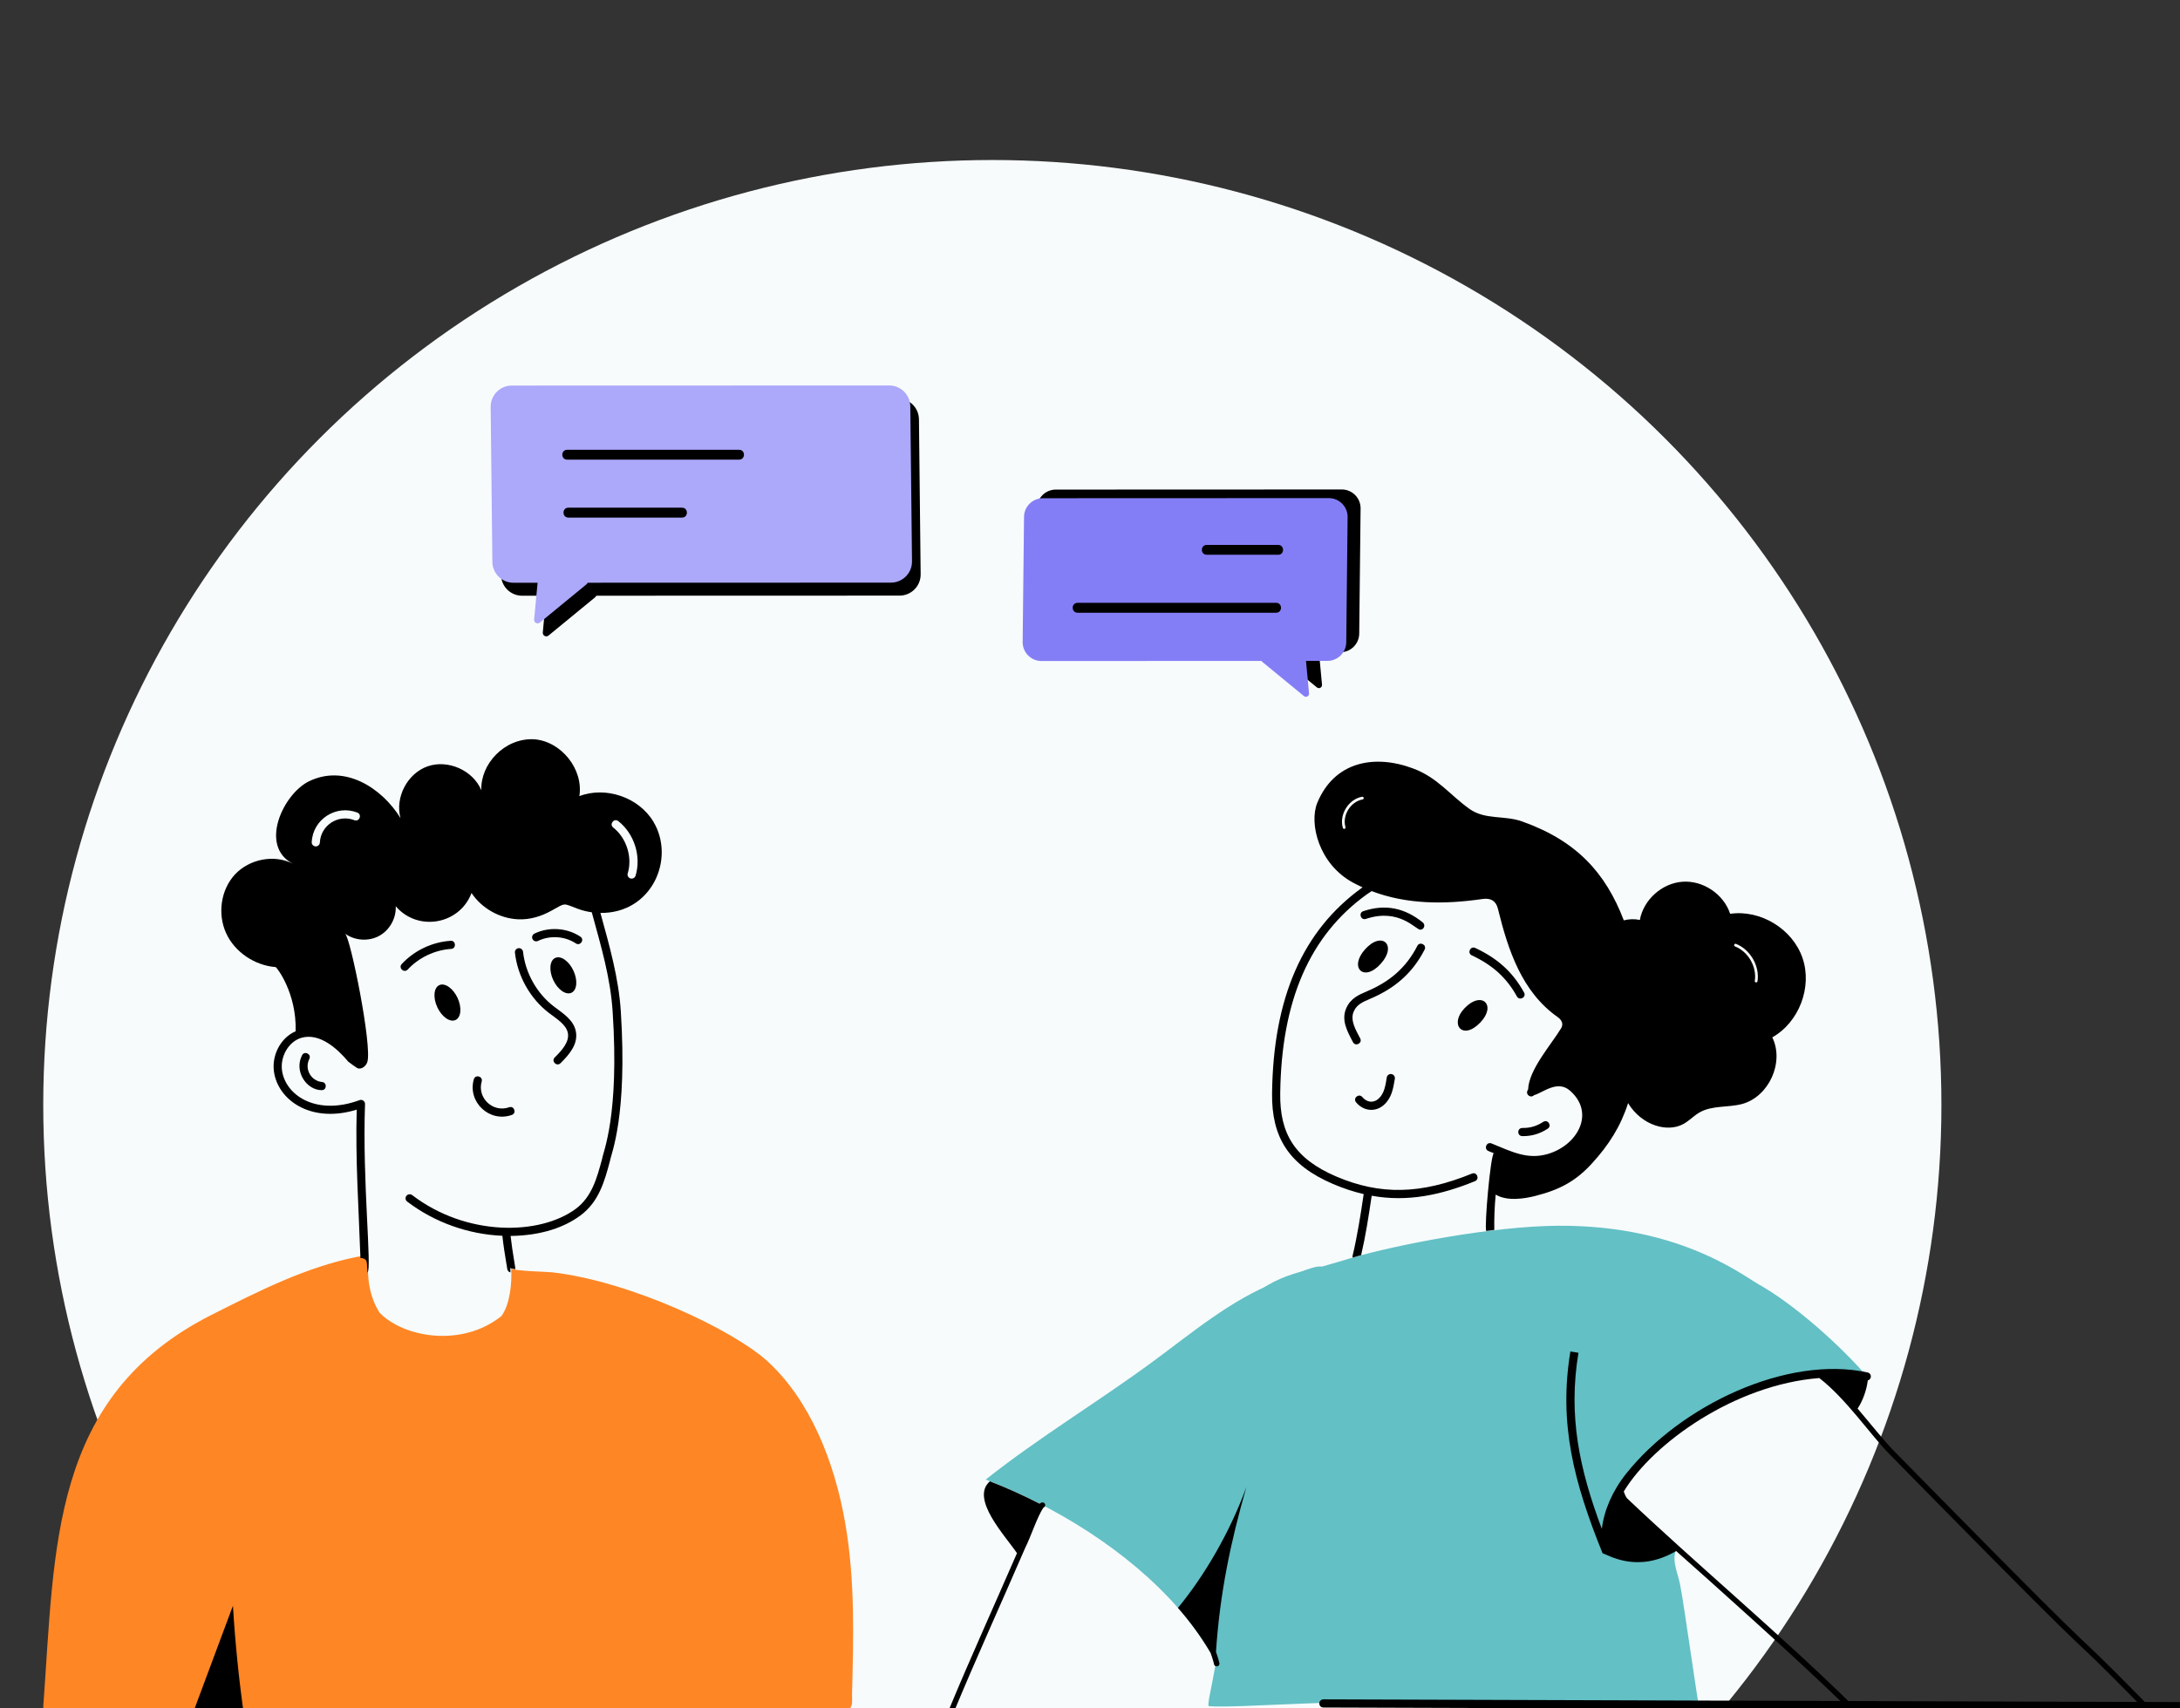 <?xml version="1.0" encoding="UTF-8"?> <svg xmlns="http://www.w3.org/2000/svg" width="504" height="395" viewBox="0 0 504 395" fill="none"><rect x="0" y="0" width="504" height="395" fill="#333333" stroke="none"/><g clip-path="url(#clip0_589_1061)"><ellipse cx="229.42" cy="255.5" rx="219.42" ry="218.5" fill="#F7FBFC"></ellipse><path fill-rule="evenodd" clip-rule="evenodd" d="M244.094 113.204C241.712 113.205 239.774 115.123 239.748 117.505L239.431 146.447C239.405 148.868 241.36 150.844 243.78 150.843L294.659 150.822C294.703 150.909 294.766 150.99 294.851 151.059L304.459 158.948C304.957 159.356 305.701 158.961 305.64 158.32L304.935 150.818L309.895 150.816C312.277 150.815 314.215 148.897 314.241 146.516L314.558 117.573C314.585 115.153 312.63 113.177 310.209 113.178L244.094 113.204Z" fill="black"></path><path fill-rule="evenodd" clip-rule="evenodd" d="M207.572 92.13C210.248 92.129 212.425 94.282 212.455 96.958L212.849 132.788C212.879 135.504 210.686 137.722 207.969 137.723L137.855 137.744C137.808 137.874 137.726 137.997 137.603 138.097L126.815 146.955C126.256 147.413 125.421 146.97 125.488 146.25L126.287 137.748L120.718 137.75C118.042 137.75 115.864 135.597 115.835 132.922L115.44 97.091C115.41 94.375 117.604 92.156 120.32 92.156L207.572 92.13Z" fill="black"></path><path d="M196.986 391.587C196.957 392.37 197.11 393.51 196.89 394.247C196.679 394.973 196.009 395.733 195.625 396.355C185.327 397.645 14.75 396.539 11.732 396.701C10.726 396.747 9.912 395.733 10.008 394.512C12.728 357.655 11.617 322.929 48.863 304.051C59.909 298.476 70.753 292.971 82.651 290.598C83.437 290.471 84.366 290.391 84.787 291.208C85.41 292.429 84.232 297.889 87.728 303.498C93.194 309.214 106.692 311.695 115.931 304.304C117.866 301.678 118.403 296.771 118.183 293.247C118.23 293.892 126.641 294.065 127.667 294.191C145.811 296.276 169.463 307.506 177.414 314.739C187.205 323.689 192.943 337.867 195.434 352.322C197.723 365.625 197.312 379.055 196.986 391.587Z" fill="#FF8624"></path><path d="M143.526 233.83C143.029 226.105 140.897 218.667 138.813 211.094C150.697 211.238 156.233 198.551 151.031 189.946C147.656 184.362 140.056 181.752 133.946 184.085C134.94 177.832 129.691 171.321 123.362 170.929C116.583 170.671 111.057 176.685 111.277 182.718C109.365 178.138 103.609 175.566 98.905 177.182C94.201 178.798 91.276 184.362 92.595 189.162C88.273 182.182 79.745 176.656 71.484 180.633C65.49 183.511 59.782 195.625 67.727 199.727C63.405 197.489 57.688 198.627 54.351 202.165C51.033 205.712 50.259 211.324 52.267 215.751C54.275 220.168 58.883 223.227 63.73 223.619C63.96 223.638 68.616 229.604 68.348 238.458C64.811 239.969 62.602 244.233 63.425 248.325C64.715 254.759 72.268 259.731 82.47 256.576C82.145 268.173 82.929 279.369 83.33 290.89C83.866 290.89 84.382 291.034 84.64 291.464C84.889 291.875 84.812 292.171 84.956 294.275C86.027 293.443 83.742 273.126 84.392 255.295C84.411 254.664 83.789 254.138 83.13 254.377C73.559 257.924 66.427 253.669 65.27 247.952C64.572 244.491 66.694 240.743 69.821 239.93C73.903 238.859 77.9 242.349 80.519 245.485C80.539 245.504 82.48 246.986 82.805 247.053C83.722 247.235 84.612 246.48 84.918 245.59C86.103 241.986 81.026 216.783 79.783 215.885C82.021 217.519 85.204 217.73 87.642 216.41C90.08 215.091 91.639 212.309 91.486 209.546C96.601 215.512 106.267 213.781 109.011 206.486C111.382 210.043 115.532 212.385 119.825 212.567C122.597 212.682 125.15 211.869 127.55 210.54C130.906 208.676 130.045 208.819 133.64 210.157C134.663 210.54 135.734 210.789 136.814 210.941C138.927 218.695 141.126 225.981 141.643 233.955C143.211 257.981 139.453 266.261 139.214 267.915C137.99 272.466 136.833 276.759 133.066 279.551C124.768 285.651 107.883 285.976 95.282 276.329C94.871 276.023 94.268 276.109 93.953 276.52C93.647 276.931 93.714 277.514 94.134 277.83C100.416 282.629 108.237 285.412 116.144 285.746C116.411 288.194 116.755 290.221 117.071 292.181C117.291 292.946 117.071 294.017 118.018 294.208C118.008 293.844 117.989 293.491 117.97 293.156C117.979 293.28 118.429 293.376 119.146 293.472C119.184 293.099 118.515 289.858 118.046 285.785C125.322 285.679 130.542 283.739 134.176 281.061C138.488 277.887 139.788 273.069 141.031 268.403C141.27 266.806 145.094 258.249 143.526 233.83ZM142.943 189.86C146.643 192.785 148.297 197.967 146.939 202.49C146.786 202.968 146.28 203.264 145.754 203.121C145.266 202.968 144.97 202.442 145.123 201.954C146.261 198.206 144.836 193.751 141.767 191.342C140.811 190.596 141.929 189.095 142.943 189.86ZM82.613 187.89C83.761 188.339 83.091 190.099 81.925 189.649C78.225 188.196 74.142 190.806 73.951 194.822C73.922 195.319 73.511 195.711 73.005 195.711H72.976C72.441 195.682 72.039 195.242 72.068 194.736C72.307 189.448 77.699 185.978 82.613 187.89Z" fill="black"></path><path d="M119.882 219.242C119.366 219.299 118.993 219.758 119.05 220.274C119.643 225.686 122.569 230.896 126.89 234.205C128.678 235.581 130.954 236.91 131.298 238.918C131.623 240.878 130.036 242.762 128.258 244.502C127.368 245.372 128.697 246.71 129.587 245.84C131.719 243.737 133.631 241.414 133.153 238.603C132.684 235.83 130.112 234.3 128.038 232.713C124.118 229.711 121.46 224.978 120.924 220.073C120.867 219.557 120.389 219.184 119.882 219.242Z" fill="black"></path><path d="M104.298 219.413C105.57 219.336 105.398 217.415 104.174 217.539C99.909 217.816 95.798 219.776 92.882 222.903C92.031 223.811 93.408 225.092 94.259 224.184C96.85 221.402 100.512 219.662 104.298 219.413Z" fill="black"></path><path d="M101.563 227.788C100.273 228.391 100.072 230.685 101.104 232.904C102.147 235.131 104.03 236.451 105.321 235.848C106.611 235.246 106.812 232.961 105.78 230.733C104.738 228.506 102.854 227.196 101.563 227.788Z" fill="black"></path><path d="M128.363 221.498C127.072 222.091 126.871 224.385 127.904 226.613C128.946 228.831 130.829 230.151 132.12 229.548C133.411 228.946 133.612 226.661 132.57 224.433C131.537 222.215 129.653 220.896 128.363 221.498Z" fill="black"></path><path d="M44.284 396.95H56.455C55.24 388.431 54.37 379.874 53.854 371.289C50.68 379.836 47.468 388.403 44.284 396.95Z" fill="black"></path><path d="M69.831 244.004C67.928 247.742 70.863 252.074 74.382 252.074C75.567 252.074 75.653 250.305 74.468 250.19C71.886 249.951 70.337 247.169 71.513 244.855C72.077 243.746 70.395 242.895 69.831 244.004Z" fill="black"></path><path d="M134.176 216.573C131.069 214.518 126.9 214.25 123.554 215.875C123.085 216.105 122.884 216.669 123.114 217.137C123.343 217.596 123.907 217.797 124.376 217.568C127.139 216.229 130.581 216.449 133.134 218.141C134.166 218.82 135.218 217.262 134.176 216.573Z" fill="black"></path><path d="M109.547 249.559C108.036 254.817 113.161 259.636 118.333 257.8C119.509 257.379 118.869 255.611 117.702 256.031C113.945 257.351 110.274 253.852 111.363 250.075C111.698 248.889 109.901 248.354 109.547 249.559Z" fill="black"></path><path d="M336.558 332.817C294.435 379.678 296.815 368.21 286.825 379.28C283.853 382.612 282.427 385.318 281.895 385.859C280.183 382.206 276.806 376.871 272.334 371.78C260.84 358.628 243.83 348.168 227.881 342.119C240.373 332.224 254.024 324.067 266.805 314.631C275.378 308.332 284.66 300.476 295.136 296.446C297.085 295.686 303.583 292.536 305.382 292.866C310.487 293.782 317.67 307.731 320.701 311.967C325.778 319.081 330.832 326.206 336.558 332.817Z" fill="#63C0C5"></path><path d="M432.175 318.93C428.95 319.493 427.631 317.922 425.609 318.035C423.096 318.182 419.504 316.95 417.059 317.607C408.868 319.768 404.347 320.597 396.892 324.641C387.826 329.552 378.833 337.298 373.436 346.067C377.928 350.383 383.005 353.735 387.82 357.623C386.232 360.419 387.782 363.298 388.379 366.17C389.272 370.353 392.698 395.384 392.965 395.383C379.977 397.127 366.701 393.972 353.589 393.954C347.605 393.952 340.729 393.919 334.767 393.646C312.552 392.675 286.478 395.024 279.519 394.526C278.973 394.482 280.139 390.081 280.907 385.565C280.918 385.538 280.906 385.526 280.918 385.515C283.487 371.935 283.164 366.13 282.173 357.047C281.343 352.205 280.614 331.845 281.269 323.805C281.78 317.342 281.817 311.295 284.868 305.584C290.652 294.861 302.742 293.954 303.397 293.289C304.021 293.286 305.53 292.889 306.122 292.728C307.917 292.244 310.366 291.486 312.737 290.786C323.187 287.783 344.868 283.531 360.21 283.427C389.307 283.223 403.924 295.781 407.437 297.459C416.978 303.136 427.553 313.302 432.175 318.93Z" fill="#63C0C5"></path><path d="M416.737 221.542C414.435 214.781 407.025 210.292 399.999 211.293C398.516 206.764 393.765 203.55 389.006 203.88C384.258 204.202 379.975 208.028 379.119 212.718C377.867 212.448 376.609 212.504 375.409 212.807C371.183 201.747 364.42 194.393 351.917 189.945C347.774 188.463 343.378 189.628 339.742 187.048C335.118 183.745 332.34 179.782 326.68 177.683C317.768 174.347 308.502 176.071 304.541 185.648C302.613 190.413 304.884 199.808 312.831 204.101C313.557 204.485 314.287 204.846 315.024 205.18C314.962 205.219 314.901 205.254 314.835 205.305C301.157 215.186 294.374 230.704 294.092 252.769C293.957 262.949 297.923 269.385 308.214 273.777C310.604 274.801 312.947 275.566 315.274 276.106C314.521 281.207 313.788 285.808 312.723 290.313C312.685 290.476 312.686 290.635 312.737 290.786C313.398 290.597 314.06 290.404 314.683 290.227C315.702 285.865 316.396 281.4 317.127 276.486C325.446 277.996 333.22 276.294 341.02 273.112C342.172 272.623 341.44 270.894 340.299 271.368C328.498 276.178 319.125 276.38 308.958 272.05C299.366 267.942 295.844 262.178 295.978 252.788C296.252 231.37 302.785 216.337 315.942 206.838C316.328 206.561 316.714 206.296 317.116 206.047C325.302 209.161 334.025 209.136 342.731 207.875C344.69 207.592 345.859 208.311 346.316 210.157C348.653 219.656 351.82 229.35 360.141 235.187C361.148 235.907 361.462 236.843 360.942 237.721C358.592 241.608 353.472 247.297 353.29 251.907C352.474 253.01 353.876 254.054 354.671 253.226C356.795 252.628 360.028 249.655 362.952 252.168C368.857 257.33 364.763 264.73 357.966 266.792C353.262 268.222 349.675 266.386 344.817 264.388C343.646 263.944 342.968 265.682 344.128 266.153C344.527 266.314 344.939 266.475 345.342 266.648C344.556 267.538 343.17 283.375 343.594 284.632L345.468 284.399C345.429 281.739 345.53 279.003 345.793 276.217C348.488 277.879 352.758 277.098 354.967 276.527C360.601 275.105 364.342 273.091 368.074 268.988C371.941 264.761 374.696 260.427 376.401 255.071C379.522 260.225 385.49 261.962 389.219 259.878C390.553 259.148 391.597 257.981 392.919 257.224C395.836 255.55 399.499 256.135 402.757 255.273C408.963 253.585 412.567 245.648 409.742 239.862C415.928 236.377 419.028 228.241 416.737 221.542ZM315.024 184.852C312.206 185.368 310.271 188.571 311.065 191.252C311.116 191.415 311.016 191.589 310.853 191.641C310.784 191.714 310.528 191.65 310.465 191.429C309.55 188.447 311.727 184.8 314.909 184.229C315.331 184.165 315.426 184.792 315.024 184.852ZM406.325 226.896C406.264 227.303 405.609 227.213 405.701 226.81C406.198 223.55 404.185 220.045 401.116 218.834C400.735 218.677 400.961 218.099 401.353 218.245C404.671 219.571 406.86 223.369 406.325 226.896Z" fill="black"></path><path d="M351.938 262.699C354.076 262.737 355.945 262.194 357.814 260.989C358.865 260.311 357.843 258.727 356.793 259.402C355.232 260.408 353.739 260.848 351.972 260.813C350.694 260.826 350.718 262.677 351.938 262.699Z" fill="black"></path><path d="M329.355 219.579C329.923 218.465 328.239 217.609 327.674 218.719C325.035 223.885 321.14 227.047 316.079 229.195C314.196 229.993 312.251 230.815 311.242 233.128C310.049 235.863 311.45 238.429 312.797 240.976C313.375 242.082 315.049 241.207 314.467 240.101C313.413 238.103 312.094 235.893 312.973 233.883C313.682 232.261 315.063 231.674 316.814 230.931C322.274 228.611 326.493 225.177 329.355 219.579Z" fill="black"></path><path d="M341.075 219.196C339.942 218.666 339.143 220.374 340.272 220.904C345.108 223.168 348.324 226.099 350.701 230.407C351.298 231.489 352.956 230.592 352.355 229.498C349.771 224.814 346.295 221.637 341.075 219.196Z" fill="black"></path><path d="M342.248 236.416C346.073 232.407 342.565 228.97 338.585 233.136C335.003 236.881 338.164 240.702 342.248 236.416Z" fill="black"></path><path d="M319.244 222.825C323.095 218.517 319.478 215.167 315.589 219.513C311.784 223.775 315.331 227.199 319.244 222.825Z" fill="black"></path><path d="M315.788 212.474C323.496 209.893 327.337 214.978 328.348 214.974C329.239 214.97 329.625 213.849 328.937 213.294C324.689 209.865 320.189 209.012 315.187 210.687C314.004 211.083 314.6 212.874 315.788 212.474Z" fill="black"></path><path d="M320.614 249.132C320.308 250.973 320.064 252.856 318.686 254.071C317.475 255.145 315.963 254.872 314.966 253.676C314.168 252.715 312.713 253.922 313.515 254.883C315.232 256.948 317.971 257.227 319.939 255.487C321.738 253.895 322.093 251.752 322.478 249.445C322.565 248.93 322.218 248.443 321.703 248.356C321.191 248.269 320.701 248.616 320.614 249.132Z" fill="black"></path><path d="M240.739 347.461C240.6 347.535 240.473 347.613 240.337 347.687C236.502 345.721 232.637 343.982 228.854 342.519C224.227 346.528 232.448 355.165 235.118 359.132C230.024 370.855 223.887 384.43 219.547 394.945C219.229 395.714 220.389 396.197 220.711 395.425C225.224 384.494 231.702 370.201 237.015 357.916C238.332 355.311 239.731 350.886 241.19 348.652C242.144 348.141 241.435 347.113 240.739 347.461Z" fill="black"></path><path d="M272.334 371.783C275.214 375.064 277.755 378.554 279.893 382.21C280.12 382.859 280.54 384.14 280.678 384.809C280.848 385.633 282.079 385.376 281.913 384.556C281.767 383.84 281.366 382.633 281.127 381.941C282.015 368.516 284.475 356.641 288.167 343.816C284.272 354.477 278.415 364.39 272.334 371.783Z" fill="black"></path><path d="M534.134 393.66L495.875 393.538C474.985 372.284 492.102 390.634 448.439 346.246L437.655 335.276C435.5 333.092 432.415 329.139 429.461 325.7C430.677 323.913 431.557 321.353 431.823 319.179C432.806 318.919 432.742 317.564 431.792 317.355C413.217 313.289 388.585 324.924 375.985 340.711C372.791 344.711 370.858 349.185 370.33 353.518C365.096 339.557 362.53 327.389 364.925 312.799L363.06 312.493C360.319 329.215 363.877 342.75 370.505 359.168C371.823 359.5 378.465 363.926 387.507 358.636C394.828 365.112 415.249 383.37 425.49 393.317L305.957 392.935C304.624 393.034 304.775 394.819 305.949 394.821C306.79 394.826 534.32 395.549 534.138 395.55C535.382 395.544 535.381 393.666 534.134 393.66ZM376.114 346.397C375.798 345.922 375.571 345.415 375.402 344.874C382.192 333.655 401.122 320.153 420.607 318.641C426.879 323.499 432.469 331.811 436.756 336.159L447.54 347.129C490.76 391.066 474.18 373.298 494.105 393.534L427.314 393.321C411.056 377.435 391.888 361.371 376.114 346.397Z" fill="black"></path><path fill-rule="evenodd" clip-rule="evenodd" d="M241.094 115.204C238.712 115.205 236.774 117.123 236.748 119.505L236.431 148.447C236.405 150.868 238.36 152.844 240.78 152.843L291.659 152.822C291.703 152.909 291.766 152.99 291.851 153.059L301.459 160.948C301.957 161.356 302.701 160.961 302.64 160.32L301.935 152.818L306.895 152.816C309.277 152.815 311.215 150.897 311.241 148.516L311.558 119.573C311.585 117.153 309.63 115.177 307.209 115.178L241.094 115.204Z" fill="#847EF6"></path><path fill-rule="evenodd" clip-rule="evenodd" d="M205.572 89.13C208.248 89.129 210.425 91.282 210.455 93.958L210.849 129.788C210.879 132.504 208.686 134.722 205.969 134.723L135.855 134.744C135.808 134.874 135.726 134.997 135.603 135.097L124.815 143.955C124.256 144.413 123.421 143.97 123.488 143.25L124.287 134.748L118.718 134.75C116.042 134.75 113.864 132.597 113.835 129.922L113.44 94.091C113.41 91.375 115.604 89.156 118.32 89.156L205.572 89.13Z" fill="#ACA8FA"></path><path d="M131.136 106.277H170.873C172.376 106.277 172.376 104 170.873 104H131.136C129.621 104 129.621 106.277 131.136 106.277Z" fill="black"></path><path d="M279 128.277H295.505C297.007 128.277 297.007 126 295.505 126H279C277.486 126 277.486 128.277 279 128.277Z" fill="black"></path><path d="M131.41 117.389C129.896 117.389 129.908 119.678 131.41 119.678H157.675C159.189 119.678 159.177 117.389 157.675 117.389H131.41Z" fill="black"></path><path d="M249.131 139.389C247.617 139.389 247.629 141.678 249.131 141.678H295.027C296.542 141.678 296.53 139.389 295.027 139.389H249.131Z" fill="black"></path></g><defs><clipPath id="clip0_589_1061"><rect width="504" height="395" fill="white"></rect></clipPath></defs></svg> 
